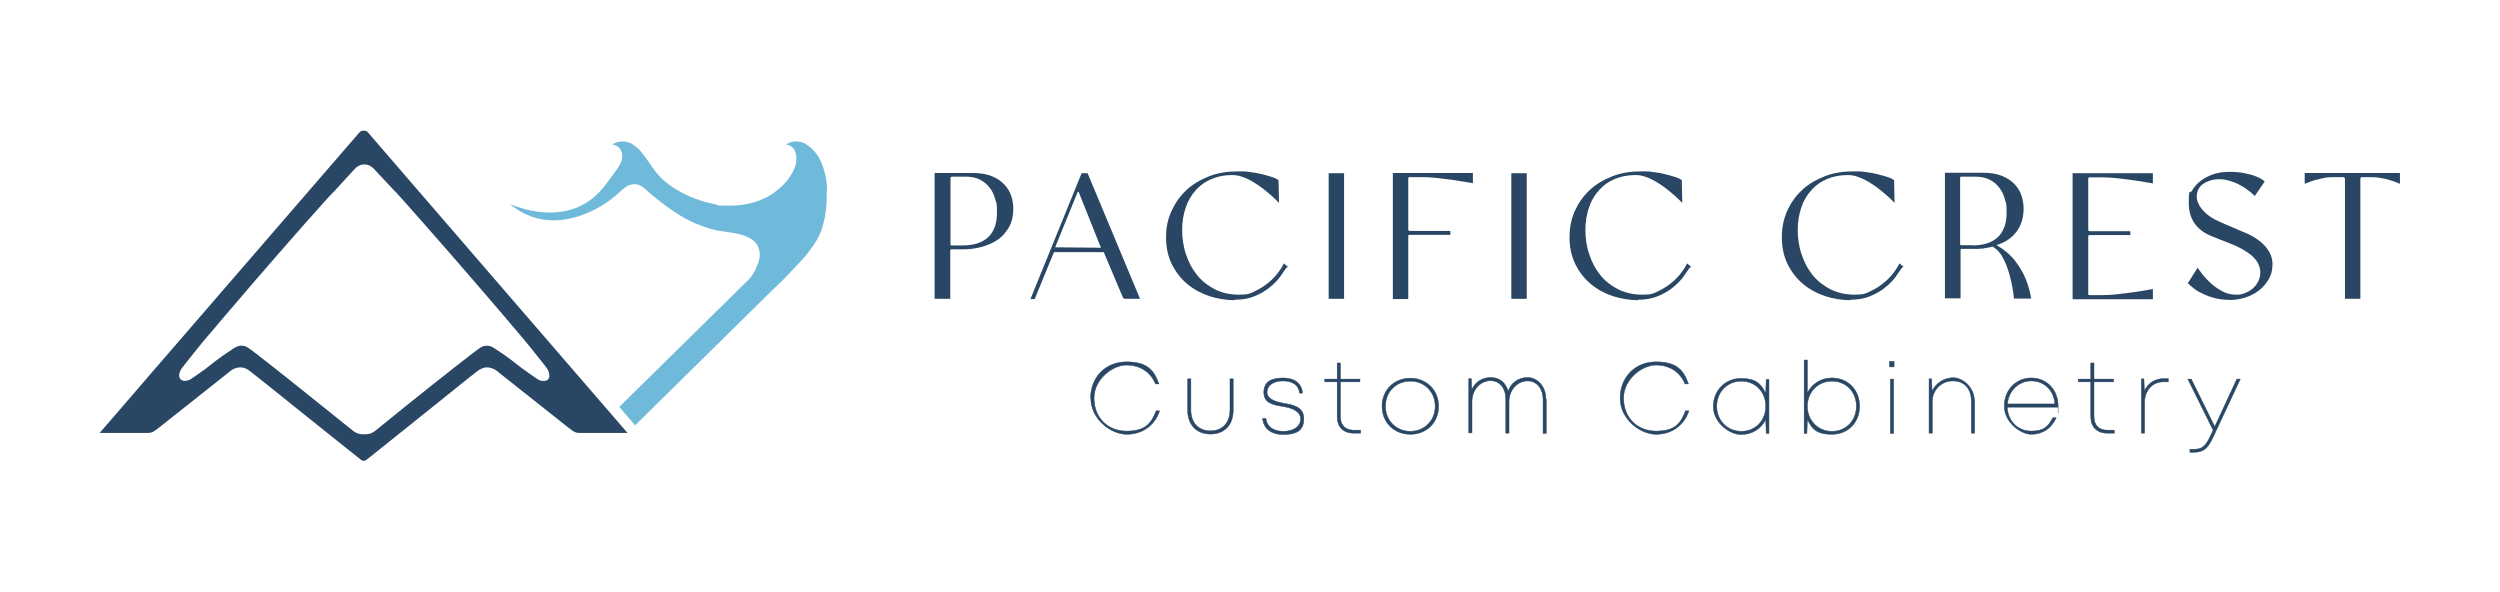 <?xml version="1.0" encoding="UTF-8"?> <svg xmlns="http://www.w3.org/2000/svg" id="Layer_1" version="1.1" viewBox="0 0 1086.8 257.2"><defs><style> .st0 { stroke: #294865; stroke-miterlimit: 10; stroke-width: .2px; } .st0, .st1 { fill: #294765; } .st2 { fill: #6fbadb; } </style></defs><path class="st1" d="M159.9,57.5c-.4-.5-.9-.7-1.6-.7,0,0-.1,0-.2,0,0,0-.1,0-.2,0-.6,0-1.1.2-1.6.7-.8,1-96.5,111.5-112.7,130.4l-.2.3h13.9s5.5,0,7.1,0c1,0,2-.3,2.8-.9.7-.5,1.4-1,1.9-1.4l30.3-24h0c1.8-1.7,3.7-2.2,5.1-2.2,1.7,0,3,.8,3.9,1.4.8.6,1.3,1.1,1.5,1.2.1.1,2.8,2.2,6.8,5.4,4.1,3.3,9.6,7.7,15.2,12.2,11.2,9,23,18.4,24.9,19.9.5.4.9.5,1.1.5h.2c0,0,.2,0,.2,0,.2,0,.6,0,1.1-.5,1.9-1.4,13.6-10.9,24.9-19.9,5.6-4.5,11.1-8.9,15.2-12.2,4-3.2,6.6-5.3,6.8-5.4.2-.2.7-.6,1.5-1.2,1-.6,2.3-1.4,3.9-1.4,1.3,0,3.3.5,5.1,2.2h0l30.3,24c.5.4,1.3,1,1.9,1.4.8.6,1.8.9,2.8.9,1.6,0,7.1,0,7.1,0h13.9S160.7,58.5,159.9,57.5ZM236.1,165.6c-.8,0-1.6-.2-2.3-.7-1-.6-3-2-6.6-4.6-2.2-1.6-4.8-3.8-7.5-5.7-1.4-.9-2.7-1.8-3.7-2.5-1-.6-1.8-1.1-1.9-1.2-1.6-.9-3.6-.7-4.7-.1s-2.7,1.8-5,3.6c-7.4,5.7-22.5,17.6-41.3,32.9-1.2,1-2.7,1.5-4.3,1.5h-1c-1.6,0-3.1-.5-4.3-1.5-18.9-15.2-33.9-27.2-41.3-32.9-2.3-1.8-3.9-3-5-3.6-1.1-.6-3.1-.8-4.7.1-.1,0-1,.5-1.9,1.2-1,.7-2.3,1.5-3.7,2.5-2.8,1.9-5.4,4.1-7.5,5.7-3.6,2.6-5.6,4-6.6,4.6-.7.4-1.5.6-2.3.7-3.1,0-3.4-3.2-1.1-6,.5-.6,5.7-7.3,9.8-12.2,5.3-6.3,12.8-15,21.1-24.7,7.3-8.5,15.3-17.6,21.8-25,6.5-7.3,11.4-12.8,12.9-14.3h.1c3.8-4.3,8-8.7,8.6-9.4,1.5-1.8,3.1-2.5,4.5-2.5,0,0,.1,0,.2,0s.1,0,.2,0c1.4,0,3,.7,4.5,2.5.6.7,4.8,5.1,8.6,9.2h.1c1.5,1.6,6.4,7.1,12.9,14.5,6.5,7.3,14.4,16.5,21.8,25,8.3,9.6,15.8,18.4,21.1,24.7,4.1,4.9,9.3,11.6,9.8,12.2,2.2,2.9,1.9,6.1-1.1,6h0Z"></path><g><g><path class="st0" d="M474.1,173.1c0-9.1,6.5-15.8,15.6-15.8s12,3.7,14.1,9.6h-1.5c-2-5.1-6.7-8.2-12.6-8.2s-14.1,6-14.1,14.4,5.9,14.3,14.1,14.3,10.8-3.3,12.9-8.8h1.5c-2.1,6.3-7.4,10.2-14.3,10.2s-15.6-6.6-15.6-15.7h0Z"></path><path class="st0" d="M516.3,178.4v-13.7h1.4v13.5c0,5.6,3.3,9.1,8.5,9.1s8.5-3.5,8.5-9.1v-13.5h1.4v13.7c0,6.3-3.8,10.3-9.9,10.3s-9.9-4.1-9.9-10.3h0Z"></path><path class="st0" d="M548.9,181.9h1.4c.4,3.5,3.2,5.6,7.6,5.6s7.5-2.1,7.5-5.4-3.8-4.8-7.7-5.4c-4.1-.7-8.3-1.4-8.3-6.1s3.4-6.3,8.4-6.3,8.2,2.5,8.4,6.6h-1.3c-.2-3.3-2.8-5.3-7.1-5.3s-7,2-7,4.9,3.4,4.1,7.2,4.8c4.1.7,8.8,1.5,8.8,6.8s-3.6,6.8-8.9,6.8-8.6-2.6-9-6.9h0Z"></path><path class="st0" d="M591.5,187v1.3h-3.1c-4.4,0-7.1-2.7-7.1-7.2v-15.1h-5.4v-1.2h5.4v-7h1.4v7h8.5v1.2h-8.5v15.1c0,3.7,2.1,5.9,5.8,5.9h3Z"></path><path class="st0" d="M600.8,176.6c0-7.1,5.3-12.2,12.3-12.2s12.3,5.2,12.3,12.2-5.2,12.2-12.3,12.2-12.3-5.2-12.3-12.2ZM623.9,176.6c0-6.2-4.6-10.9-10.8-10.9s-10.8,4.6-10.8,10.9,4.7,10.9,10.8,10.9,10.8-4.6,10.8-10.9Z"></path><path class="st0" d="M672.2,173.5v14.9h-1.4v-14.6c0-4.9-2.7-8.2-6.8-8.2s-7.9,3.6-8,8.9v13.8h-1.4v-14.6c0-5-2.6-8.2-6.7-8.2s-7.9,3.6-8,8.9v13.8h-1.4v-23.6h1.1l.2,4.8c1.5-3.3,4.5-5.3,8.3-5.3s6.5,2.3,7.5,6c1.3-3.7,4.5-6,8.5-6s7.9,3.7,7.9,9.1h0Z"></path><path class="st0" d="M704.3,173.1c0-9.1,6.5-15.8,15.6-15.8s12,3.7,14.1,9.6h-1.5c-2-5.1-6.7-8.2-12.6-8.2s-14.1,6-14.1,14.4,5.9,14.3,14.1,14.3,10.8-3.3,12.8-8.8h1.5c-2.1,6.3-7.4,10.2-14.3,10.2s-15.6-6.6-15.6-15.7h0Z"></path><path class="st0" d="M769,164.8v23.6h-1.2l-.2-6.1c-1.9,4-5.8,6.6-10.8,6.6s-12-5.3-12-12.2,5.2-12.2,12-12.2,8.9,2.6,10.8,6.6l.2-6.2h1.2ZM767.6,176.6c0-6.3-4.5-10.9-10.6-10.9s-10.7,4.7-10.7,10.9,4.6,10.9,10.7,10.9,10.6-4.6,10.6-10.9Z"></path><path class="st0" d="M808.4,176.6c0,7-5,12.2-12,12.2s-8.8-2.6-10.7-6.5l-.2,6.1h-1.2v-31.9h1.4v14.3c2-3.9,5.9-6.5,10.7-6.5,7,0,12,5.3,12,12.2h0ZM807,176.6c0-6.3-4.5-10.9-10.6-10.9s-10.7,4.7-10.7,10.9,4.6,10.9,10.7,10.9,10.6-4.6,10.6-10.9Z"></path><path class="st0" d="M821.4,157.1h2v2.4h-2v-2.4ZM821.8,164.8h1.4v23.6h-1.4v-23.6Z"></path><path class="st0" d="M858.4,174.4v13.9h-1.4v-13.7c0-5.6-3-9-8.1-9s-8.9,4.1-8.9,9v13.7h-1.4v-23.6h1.1l.2,5.4c1.6-3.5,5.2-5.9,9.2-5.9s9.2,4,9.2,10.1h0Z"></path><path class="st0" d="M894.6,177h-22c.2,6,4.6,10.4,10.4,10.4s7.5-2.2,9.4-5.8h1.5c-2.2,4.7-6,7.2-10.8,7.2s-11.8-5.3-11.8-12.3,5.1-12.2,11.8-12.2,11.6,5.3,11.6,12.1,0,.4,0,.6h0ZM872.7,175.6h20.6c-.4-6-4.7-10-10.2-10s-10,4.2-10.4,10Z"></path><path class="st0" d="M919.1,187v1.3h-3.1c-4.4,0-7.1-2.7-7.1-7.2v-15.1h-5.4v-1.2h5.4v-7h1.4v7h8.5v1.2h-8.5v15.1c0,3.7,2.1,5.9,5.8,5.9h3Z"></path><path class="st0" d="M942.6,164.7v1.3h-2.1c-4.9,0-8.2,3.8-8.2,9v13.3h-1.4v-23.6h1.1l.2,5.3c1.5-3.3,4.4-5.4,8.4-5.4h2Z"></path><path class="st0" d="M973.9,164.8l-12,25.6c-2.3,4.9-4.3,6.2-8.1,6.2h-1.8v-1.3h1.8c3.2,0,4.8-1,6.9-5.3l1.4-3-11-22.2h1.5l10.2,20.7,9.6-20.7h1.5Z"></path></g><g><path class="st1" d="M406.4,75.2h16.6c3.2,0,6,.5,8.2,1.4,2.2.9,4,2.1,5.4,3.6,1.4,1.5,2.4,3.1,3,5,.6,1.8.9,3.7.9,5.5,0,3.1-.6,5.8-1.9,8.1-1.3,2.2-2.9,4.1-5,5.5s-4.5,2.4-7.1,3.1-5.4,1-8.2,1h-4.7c-.3,0-.5.2-.5.5v21h-6.8v-54.6h0ZM413.7,76.9c-.3,0-.5.2-.5.5v28.8c0,.3.2.5.5.5h4.8c4.8,0,8.5-1.2,11.1-3.6,2.5-2.4,3.8-5.9,3.8-10.6s-.2-3.8-.7-5.7c-.5-1.9-1.2-3.5-2.3-5-1.1-1.5-2.5-2.7-4.2-3.6-1.7-.9-3.8-1.4-6.3-1.4h-6.2,0Z"></path><path class="st1" d="M448,129.9l22.2-54.6h2.6l22.8,54.6h-6.5c-.4,0-.8-.2-1-.7l-8.2-19.4c0-.2-.2-.2-.4-.2h-21c-.2,0-.3,0-.4.2l-8.3,20.2h-1.7ZM468.7,83.4c0,0-.1,0-.2,0l-9.8,24.1,19.9.2-9.7-24.3h-.2c0,0,0,0,0,0Z"></path><path class="st1" d="M536.8,130.5c-3.7,0-7.3-.6-10.9-1.7-3.6-1.2-6.8-2.9-9.6-5.2-2.8-2.3-5.1-5.2-6.8-8.6-1.7-3.4-2.6-7.3-2.6-11.8s.8-8,2.4-11.5c1.6-3.5,3.7-6.5,6.5-9.1,2.8-2.6,6.1-4.5,9.9-6s8-2.1,12.5-2.1,3.5.1,5.3.3c1.8.2,3.4.5,5,.9s3,.8,4.3,1.2c1.3.4,2.3.9,3,1.4l.2,9.2v.7l-.6-.6c-1.2-1.2-2.2-2.2-3.2-3-1-.8-2.1-1.8-3.4-2.8-1.3-1-2.7-1.9-4.2-2.8s-3-1.6-4.5-2.1c-1.5-.6-3-.8-4.5-.8-3.3,0-6.3.6-8.9,1.7-2.7,1.1-4.9,2.7-6.8,4.8s-3.4,4.5-4.4,7.5c-1,2.9-1.6,6.2-1.6,9.8s.5,7.3,1.7,10.7c1.1,3.4,2.7,6.4,4.8,9s4.7,4.6,7.8,6.2,6.6,2.3,10.5,2.3,4.9-.5,7-1.6c2.2-1,4.1-2.3,5.8-3.7,1.7-1.4,3.1-2.9,4.2-4.4,1.1-1.5,1.8-2.6,2.2-3.5l.2-.4,1.8,1.5-.7.4c-.7,1-1.6,2.3-2.7,3.9-1.2,1.6-2.6,3.1-4.5,4.6-1.8,1.5-4,2.8-6.5,3.8-2.5,1.1-5.4,1.6-8.8,1.6h0Z"></path><path class="st1" d="M577.6,129.9v-54.6h6.7v54.6h-6.7Z"></path><path class="st1" d="M605.4,75.2h34.9v4.4h-.3s-.8-.2-2.3-.4-3.4-.6-5.6-.9c-2.2-.3-4.6-.6-7.1-.9s-4.8-.4-6.8-.4h-5.5c-.3,0-.5.2-.5.5v22.2c0,.4.2.7.6.7h17.7v1.7h-17.7c-.4,0-.6.2-.6.6v27.3h-6.7v-54.6h0Z"></path><path class="st1" d="M657,129.9v-54.6h6.7v54.6h-6.7Z"></path><path class="st1" d="M712.2,130.5c-3.7,0-7.3-.6-10.9-1.7-3.6-1.2-6.8-2.9-9.6-5.2-2.8-2.3-5.1-5.2-6.8-8.6-1.7-3.4-2.6-7.3-2.6-11.8s.8-8,2.3-11.5c1.6-3.5,3.7-6.5,6.5-9.1,2.8-2.6,6.1-4.5,9.9-6s8-2.1,12.5-2.1,3.5.1,5.3.3c1.8.2,3.4.5,5,.9,1.6.4,3,.8,4.3,1.2,1.3.4,2.3.9,3,1.4l.2,9.2v.7l-.6-.6c-1.2-1.2-2.2-2.2-3.2-3-1-.8-2.1-1.8-3.4-2.8s-2.7-1.9-4.2-2.8-3-1.6-4.5-2.1c-1.5-.6-3-.8-4.5-.8-3.3,0-6.3.6-8.9,1.7-2.7,1.1-4.9,2.7-6.8,4.8s-3.4,4.5-4.4,7.5c-1,2.9-1.6,6.2-1.6,9.8s.5,7.3,1.7,10.7c1.1,3.4,2.7,6.4,4.8,9s4.7,4.6,7.8,6.2c3.1,1.5,6.6,2.3,10.5,2.3s4.9-.5,7-1.6c2.2-1,4.1-2.3,5.8-3.7,1.7-1.4,3.1-2.9,4.2-4.4,1.1-1.5,1.8-2.6,2.2-3.5l.2-.4,1.8,1.5-.7.4c-.7,1-1.6,2.3-2.7,3.9-1.2,1.6-2.6,3.1-4.5,4.6-1.8,1.5-4,2.8-6.5,3.8-2.5,1.1-5.4,1.6-8.8,1.6h0Z"></path><path class="st1" d="M804.5,130.5c-3.7,0-7.3-.6-10.9-1.7-3.6-1.2-6.8-2.9-9.6-5.2-2.8-2.3-5.1-5.2-6.8-8.6-1.7-3.4-2.6-7.3-2.6-11.8s.8-8,2.3-11.5c1.6-3.5,3.7-6.5,6.5-9.1,2.8-2.6,6.1-4.5,9.9-6s8-2.1,12.5-2.1,3.5.1,5.3.3c1.8.2,3.4.5,5,.9,1.6.4,3,.8,4.3,1.2,1.3.4,2.3.9,3,1.4l.2,9.2v.7l-.6-.6c-1.2-1.2-2.2-2.2-3.2-3-1-.8-2.1-1.8-3.4-2.8s-2.7-1.9-4.2-2.8-3-1.6-4.5-2.1c-1.5-.6-3-.8-4.5-.8-3.3,0-6.3.6-8.9,1.7-2.7,1.1-4.9,2.7-6.8,4.8s-3.4,4.5-4.4,7.5c-1,2.9-1.6,6.2-1.6,9.8s.5,7.3,1.7,10.7c1.1,3.4,2.7,6.4,4.8,9s4.7,4.6,7.8,6.2c3.1,1.5,6.6,2.3,10.5,2.3s4.9-.5,7-1.6c2.2-1,4.1-2.3,5.8-3.7,1.7-1.4,3.1-2.9,4.2-4.4,1.1-1.5,1.8-2.6,2.2-3.5l.2-.4,1.8,1.5-.7.4c-.7,1-1.6,2.3-2.7,3.9-1.2,1.6-2.6,3.1-4.5,4.6-1.8,1.5-4,2.8-6.5,3.8-2.5,1.1-5.4,1.6-8.8,1.6h0Z"></path><path class="st1" d="M868,106.6c3.3,1.9,6,4.2,8,6.8s3.5,5.2,4.5,7.6c1.2,2.8,2,5.8,2.5,8.8h-7.5c-.3-3.3-.9-6.5-1.7-9.5-.6-2.5-1.5-5-2.7-7.5-1.2-2.5-2.8-4.4-4.9-5.6-.7.2-1.4.4-2.2.5-.7.1-1.5.3-2.3.4-.7,0-1.3,0-1.8.1-.5,0-1,0-1.4,0-.5,0-.8,0-1,0h-4.7c-.3,0-.5.2-.5.5v21h-6.8v-54.6h16.7c3.2,0,6,.5,8.2,1.4,2.2.9,4,2.1,5.4,3.6,1.4,1.5,2.4,3.1,3,5s.9,3.7.9,5.5c0,4-1,7.3-3,10s-4.8,4.7-8.6,5.9h0ZM857.4,106.7c4.8,0,8.5-1.2,11.1-3.6,2.5-2.4,3.8-5.9,3.8-10.6s-.2-3.8-.7-5.7c-.5-1.9-1.2-3.5-2.3-5-1.1-1.5-2.5-2.7-4.2-3.6-1.7-.9-3.8-1.4-6.3-1.4h-6.2c-.3,0-.5.2-.5.5v28.8c0,.3.2.5.5.5h4.8,0Z"></path><path class="st1" d="M901,129.9v-54.6h34.9v4.4h-.3s-.8-.2-2.3-.4c-1.5-.3-3.4-.6-5.6-.9-2.2-.3-4.6-.6-7.1-.9s-4.8-.4-6.8-.4h-5.5c-.3,0-.5.2-.5.5v22.2c0,.4.2.7.6.7h17.7v1.7h-17.7c-.4,0-.6.2-.6.6v25c0,.3.2.5.5.5h5.5c2,0,4.3-.1,6.8-.4,2.5-.3,4.9-.6,7.1-.9,2.2-.3,4.1-.6,5.6-.9,1.5-.3,2.3-.4,2.3-.4h.3c0,0,0,4.4,0,4.4h-34.9Z"></path><path class="st1" d="M969.7,130.4c-3,0-5.7-.4-8-1.1-2.3-.7-4.2-1.6-5.7-2.4s-3.1-2.1-4.7-3.6l-.2-.2,4.3-6.8.2.4c0,0,.4.7,1.3,1.8.8,1.2,2,2.5,3.4,3.9,1.4,1.4,3.1,2.7,5.2,3.9,2,1.2,4.2,1.8,6.5,1.8s2.6-.2,3.9-.7,2.4-1.1,3.4-2c1-.8,1.8-1.9,2.4-3.1s.9-2.5.9-3.9-.5-3.4-1.5-4.8c-1-1.4-2.2-2.6-3.8-3.7s-3.2-2-4.9-2.8c-1.8-.8-3.5-1.5-5.1-2.1-.7-.3-1.4-.6-2.1-.8-.6-.3-1.2-.5-1.9-.8s-1.2-.5-1.8-.7c-6.7-2.7-10-7.5-10-14.5s.5-3.7,1.4-5.3c.9-1.6,2.2-3.1,3.8-4.3,1.6-1.2,3.5-2.2,5.6-2.9,2.2-.7,4.5-1,7-1s4.7.2,6.5.6c1.9.4,3.5.8,4.7,1.3,1.3.5,2.2.9,2.8,1.4.6.4,1,.6,1,.7l.2.2-4.3,6.3-.2-.2c-.9-.9-1.9-1.7-3.1-2.6s-2.5-1.6-3.8-2.3c-1.3-.7-2.7-1.2-4.2-1.6-1.4-.4-2.8-.6-4-.6-2.1,0-4,.4-5.7,1.2-1.7.8-2.9,1.9-3.5,3.2-.9,1.9-1,3.8-.2,5.7.6,1.6,1.7,3.1,3.3,4.6,1.6,1.4,3.4,2.6,5.5,3.5.8.3,1.7.8,2.9,1.3,1.2.5,2.3,1,3.5,1.5,1.3.6,2.7,1.2,4.2,1.8,4.1,1.6,7.3,3.6,9.6,6.1,2.2,2.4,3.4,5.1,3.4,7.9s-.5,4.7-1.6,6.6c-1.1,1.9-2.5,3.6-4.2,4.9-1.7,1.3-3.7,2.4-5.9,3.1s-4.4,1.1-6.7,1.1h0Z"></path><path class="st1" d="M1019.4,129.9v-52.1c0-.5-.3-.8-.8-.8h-4.3c-1.4,0-2.8.1-4.2.4-1.4.3-2.7.6-3.8.9-1.2.4-2.5.8-3.9,1.4l-.5.2v-4.7h41.4v4.7l-.5-.2c-1.4-.6-2.7-1.1-3.9-1.4-1.2-.4-2.5-.7-3.9-.9-1.5-.3-2.9-.4-4.4-.4h-3.7c-.6,0-.8.3-.8.8v52.1h-6.8,0Z"></path></g></g><path class="st2" d="M359.6,82.4c-.1-3.2-.7-6.4-1.8-9.8-1-3.2-2.5-5.3-3.1-6-.6-.8-1.8-2.2-3-3-1.4-1-1.8-1.3-2.9-1.7-.9-.3-1.7-.4-2.5-.4h-.6c-1.7.2-1.7.2-3.1.8-.3.2-.6.3-.9.5,1.2.2,2.3.7,3.2,1.7.9,1.2,1.3,2.7,1.3,4.6,0,1.4-.3,3-1,4.5-1.5,3.2-4,7-9.5,10.7-3.7,2.5-10.1,5.1-18.1,5.1s-4.6-.2-7.1-.7c-11.3-2.2-20.9-8.1-25.2-13.7-1.2-1.5-2.2-3.1-3.3-4.6-.9-1.3-2.2-3.1-2.8-3.8-.6-.8-1.8-2.2-3-3-1.4-1-1.8-1.3-2.9-1.7-.9-.3-1.7-.4-2.5-.4h-.6c-1.7.2-1.7.2-3.1.8-.3.2-.6.3-.9.5,1.2.2,2.3.7,3.2,1.7.8,1,1.1,2.2,1.1,3.4s-.3,2.3-.9,3.4c-.9,1.7-2.6,4.1-4.3,6.3-1.6,2.2-3.1,4.1-3.5,4.5-5.7,6.8-13.5,10.3-22.7,10.3-6.6,0-12.8-1.8-17.5-3.7,5.9,4.8,12.2,7.1,19,7.1,12.7,0,24.2-7.7,29.1-12.6,1.3-1.2,3.3-3.1,6.1-3.1h.2c1.4,0,2.5.6,3.4,1.2.9.6,1.6,1.3,2.3,2,11.5,9.8,18.2,13,22.3,14.5,4.4,1.6,5.7,2.2,11.7,3,3.1.4,5.8.9,8,1.7,2.2.8,4.1,1.9,5.3,3.7.9,1.5,1.3,3.1,1.3,4.7,0,1.4-.6,3.4-1.4,5.2-.9,2.3-2.2,4.3-4,6l-55.7,54.8,6.9,8,60.1-59.2h0c2.1-2,3.7-3.5,4.1-3.9,3.5-3.8,8.6-8.8,11.2-12.2,2.5-3.4,5.1-6.9,6.4-12.2h0c0,0,0-.1,0-.1,1.2-4.1,1.5-8.7,1.5-12.2s0-2.2,0-3h0Z"></path></svg> 